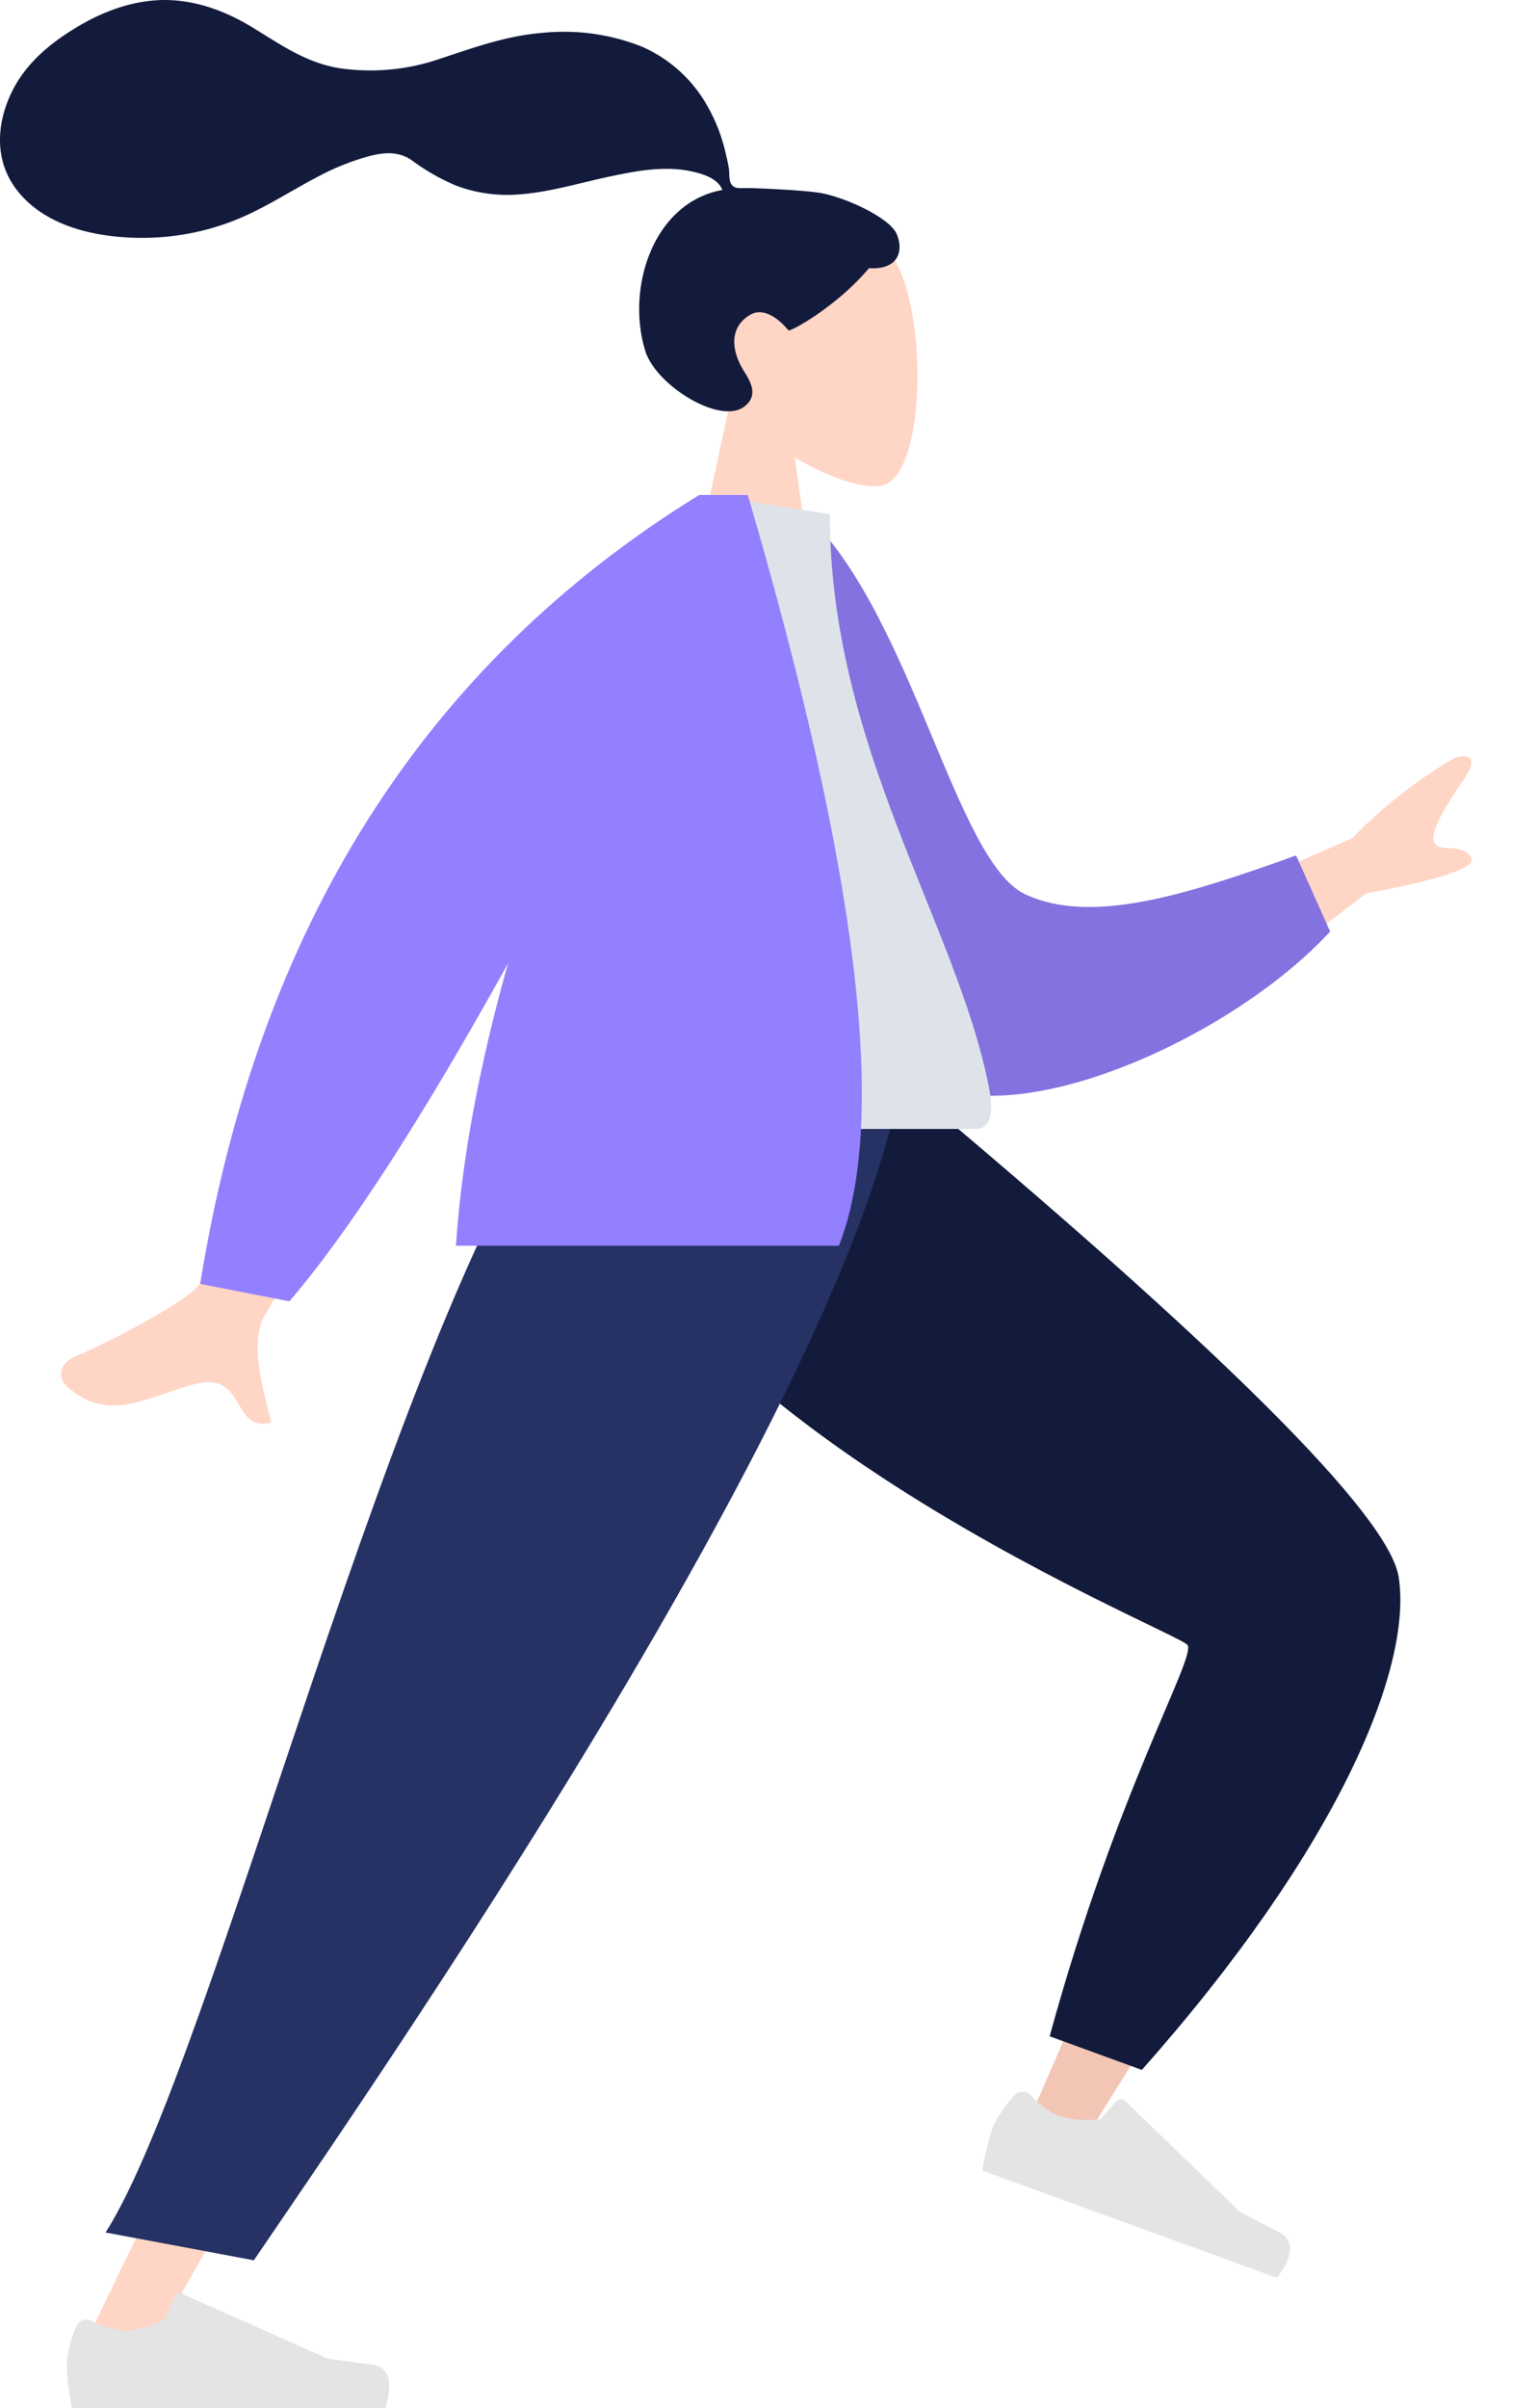 <svg xmlns="http://www.w3.org/2000/svg" width="276.425" height="433" viewBox="0 0 276.425 433">
  <defs>
    <style>
      .cls-1 {
        fill: #ffd5c5;
      }

      .cls-1, .cls-2, .cls-3, .cls-4, .cls-5, .cls-6, .cls-7, .cls-8 {
        fill-rule: evenodd;
      }

      .cls-2 {
        fill: #131b3c;
      }

      .cls-3 {
        fill: #f3c5b4;
      }

      .cls-4 {
        fill: #e4e4e4;
      }

      .cls-5 {
        fill: #263264;
      }

      .cls-6 {
        fill: #8372df;
      }

      .cls-7 {
        fill: #dde3e9;
      }

      .cls-8 {
        fill: #9380fe;
      }
    </style>
  </defs>
  <g id="Group_12" data-name="Group 12" transform="translate(0)">
    <path id="Path_18" data-name="Path 18" class="cls-1" d="M8.262,34.49C3.654,29.081.536,22.453,1.057,15.025c1.5-21.4,31.292-16.693,37.087-5.892s5.106,38.2-2.383,40.13c-2.987.77-9.349-1.116-15.825-5.019L24,73H0Z" transform="translate(123 38)"/>
    <path id="hair" class="cls-2" d="M78.464,27.685c-3.163-.519-11.68-.875-13.251-.875-1,0-2.092.229-2.686-.692-.487-.755-.308-2.031-.454-2.907-.169-1.017-.408-2.022-.651-3.023a30.745,30.745,0,0,0-3.192-8.109,24.924,24.924,0,0,0-11.814-10.7A37.937,37.937,0,0,0,28.481-1.084c-6.437.522-12.265,2.647-18.342,4.647A38.442,38.442,0,0,1-7.778,5.288c-6.1-.938-10.715-4.246-15.863-7.385-5.27-3.214-11.293-5.317-17.523-4.833C-46.98-6.48-52.341-4.078-57.15-.871c-4.5,3-8.212,6.612-10.308,11.695-2.255,5.467-2.253,11.468,1.455,16.3,5.375,7,15.353,8.814,23.654,8.634A45.191,45.191,0,0,0-28.3,33.183c6.046-2.126,11.27-5.73,16.926-8.655A44.044,44.044,0,0,1-3.1,21.217c2.791-.788,5.539-1.149,8.066.536A38.09,38.09,0,0,0,13.092,26.4a26.207,26.207,0,0,0,9.166,1.646c6.081-.047,12.075-1.942,17.98-3.211,4.816-1.035,9.969-2.066,14.879-1.071,2.049.415,5.041,1.272,5.781,3.4C48.444,29.427,43.553,44.83,47.064,56.137c1.9,6.1,13.286,13.237,17.715,10.029,2.806-2.033,1.1-4.7,0-6.462C62.668,56.33,61.945,52,65.852,49.648c3.37-2.026,6.913,2.785,6.98,2.779.926-.073,8.929-4.6,14.443-11.2,5.439.323,6.264-3.264,4.966-6.2S82.834,28.4,78.464,27.685Z" transform="translate(69 7)"/>
    <path id="Leg" class="cls-3" d="M104.051,0C84.926,15.593,92.2,152.3,90.925,154.023Q90.073,155.171,0,173.551l2.592,10.581q105.363-5.229,111.5-13.05,8.793-11.2,21.733-125.242Z" transform="matrix(0.574, -0.819, 0.819, 0.574, 43.964, 279.233)"/>
    <path id="Pant" class="cls-2" d="M0,169.4l4.566,17.041c52.36,6.013,86.877-1.429,99.027-12.987q12.15-11.558,21.789-124.9L91.386,0C45.861,34.346,73,146.78,71.834,149.353S43.057,153.96,0,169.4Z" transform="matrix(0.574, -0.819, 0.819, 0.574, 50.039, 268.92)"/>
    <path id="shoe" class="cls-4" d="M1.678,6.07A21.472,21.472,0,0,0,0,12.774a50.176,50.176,0,0,0,.9,7.894H57.3q2.2-7.268-2.538-7.848t-7.87-1.047L20.68.087a1,1,0,0,0-1.32.506l-.011.026L17.663,4.707a17.983,17.983,0,0,1-7.126,2.046,16.139,16.139,0,0,1-6.152-1.8h0a2,2,0,0,0-2.652.985Q1.7,6,1.678,6.07Z" transform="translate(182.891 370.562) rotate(20)"/>
    <path id="Leg-2" data-name="Leg" class="cls-1" d="M130,0,78.254,124.227,27.4,229.25h12L170.674,0Z" transform="translate(-13 194)"/>
    <path id="shoe-2" data-name="shoe" class="cls-4" d="M2.678,25.4A21.472,21.472,0,0,0,1,32.106,50.177,50.177,0,0,0,1.9,40H58.3q2.2-7.268-2.538-7.848T47.9,31.106L21.68,19.419a1,1,0,0,0-1.32.506l-.011.026-1.685,4.088a17.983,17.983,0,0,1-7.126,2.046,16.139,16.139,0,0,1-6.152-1.8h0a2,2,0,0,0-2.652.985Q2.7,25.335,2.678,25.4Z" transform="translate(11 393)"/>
    <path id="Pant-2" data-name="Pant" class="cls-5" d="M31.989,207.433l26.662,5C79.266,182.125,165.541,57.852,175,0H115.644C84.055,41.821,51.639,176.624,31.989,207.433Z" transform="translate(-13 194)"/>
    <path id="Skin" class="cls-1" d="M198,77.617,234.235,61.7a85.831,85.831,0,0,1,18.388-14.422c1.767-.563,4.787-.733,1.565,3.973s-6.4,9.8-5.112,11.45,5.017-.171,6.49,2.511q1.475,2.682-18.859,6.417L209.57,92.439ZM51.508,82,72,86.066Q41.088,143.674,38.845,147.13c-3.365,5.185-.225,14.687.934,19.691-7.275,1.694-4.406-9.256-13.612-6.97-8.4,2.087-15.528,7.442-23.363.22-.963-.888-1.669-3.664,1.616-5.087,8.183-3.547,20.272-10.188,22.232-12.766Q30.662,136.944,51.508,82Z" transform="translate(9 89)"/>
    <path id="Coat-Back" class="cls-6" d="M0,2.231,8.485,0C28.84,16.559,40.322,59.615,53.333,64.309c12.3,4.438,28.6-2.324,47.89-11.217l7.293,13.1c-16.386,21.165-53.5,41.082-69.953,33C12.254,86.28,1.767,32.855,0,2.231Z" transform="translate(136.889 92.11) rotate(5)"/>
    <path id="Shirt" class="cls-7" d="M90,114h76.511c3.5,0,2.838-5.048,2.332-7.6-5.832-29.4-28.6-61.092-28.6-102.943L118.172,0C99.918,29.358,93.6,65.5,90,114Z" transform="translate(9 89)"/>
    <path id="Coat-Front" class="cls-8" d="M82.369,84.233q-23.4,42.2-39.331,60.767L27,141.859Q42.5,45.757,116.748,0h8.738q29.719,101.305,16.386,135H73C74.09,118.563,77.583,101.181,82.369,84.233Z" transform="translate(9 89)"/>
  </g>
</svg>

